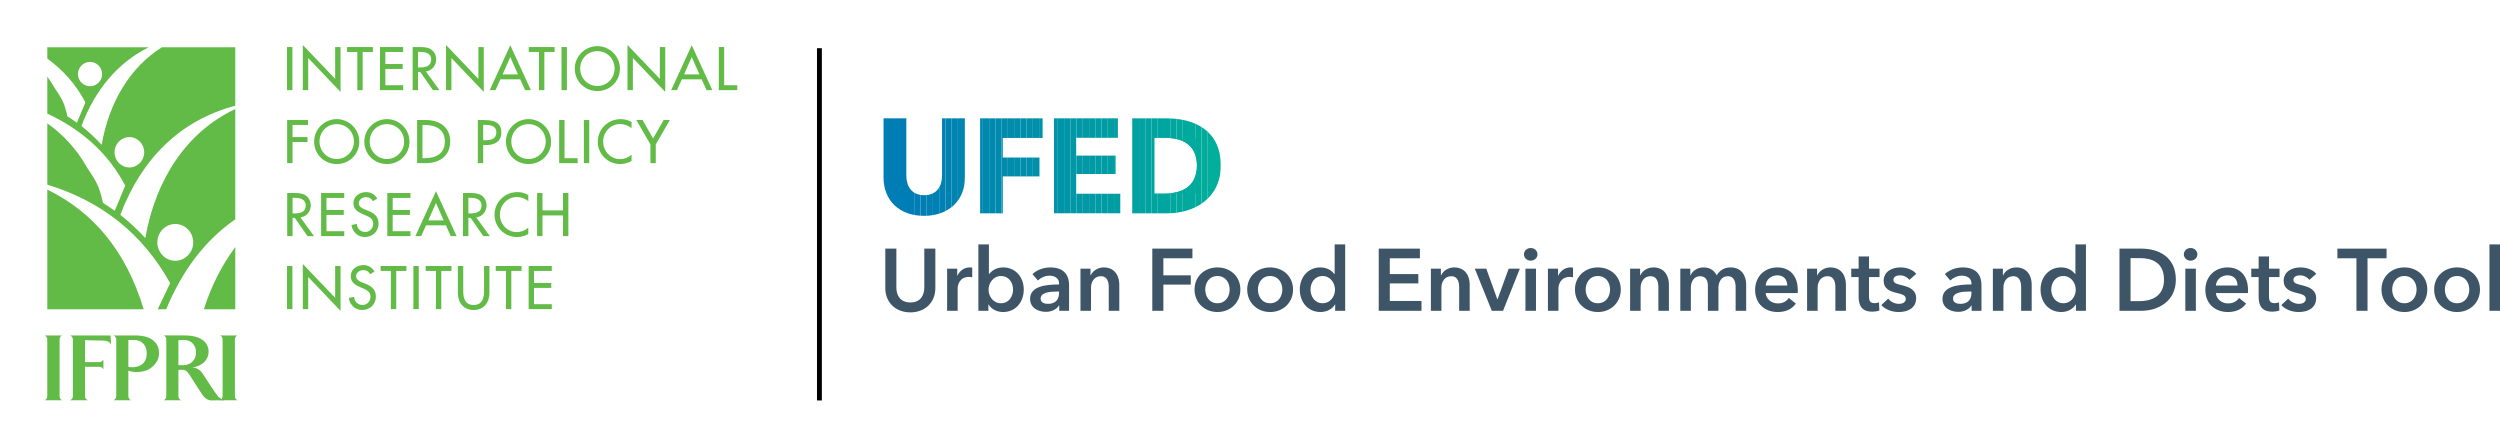<?xml version="1.0" encoding="UTF-8"?><svg id="uuid-d3df6c00-882e-422e-b38b-5020d3fffe82" xmlns="http://www.w3.org/2000/svg" xmlns:xlink="http://www.w3.org/1999/xlink" viewBox="0 0 2050.126 366.912"><defs><clipPath id="uuid-576f06fb-7b62-4f83-b41e-8350a7e2aaed"><rect width="643.297" height="366.912" style="fill:none;"/></clipPath><clipPath id="uuid-b67923d8-b280-49b6-9b92-dc3727fa1a28"><rect width="643.297" height="366.912" style="fill:none;"/></clipPath><clipPath id="uuid-a4a8abb3-e751-4b5c-aaf0-6bf62b636075"><path d="M757.764,177.006c-20.46,0-33.221-12.76-33.221-31.46v-48.511h18.7v46.971c0,8.359,4.07,16.06,14.63,16.06,10.671,0,14.631-7.7,14.631-16.06v-46.971h18.81v48.511c0,18.7-13.2,31.46-33.55,31.46ZM822.332,113.096v16.06h30.141v15.511h-30.141v30.25h-18.59v-77.881h51.26v16.061h-32.67ZM864.352,174.916v-77.881h52.36v15.95h-34.211v14.63h32.341v15.07h-32.341v16.17h36.19v16.061h-54.34ZM957.411,174.916h-29.04v-77.881h28.16c22.11,0,44.55,9.24,44.55,38.721,0,27.39-22.22,39.16-43.67,39.16ZM956.091,113.096h-9.35v45.54h8.91c13.42,0,25.85-5.5,25.85-22.88,0-17.49-12.43-22.66-25.41-22.66Z" style="fill:none;"/></clipPath></defs><g style="clip-path:url(#uuid-576f06fb-7b62-4f83-b41e-8350a7e2aaed);"><rect x="235.383" y="38.581" width="4.407" height="35.347" style="fill:#62bb46;"/><polygon points="248.323 36.893 274.856 64.691 274.856 38.581 279.263 38.581 279.263 75.379 252.73 47.58 252.73 73.927 248.323 73.927 248.323 36.893" style="fill:#62bb46;"/><polygon points="297.41 73.927 293.003 73.927 293.003 42.612 284.613 42.612 284.613 38.58 305.802 38.58 305.802 42.612 297.41 42.612 297.41 73.927" style="fill:#62bb46;"/><polygon points="311.618 38.58 330.602 38.58 330.602 42.612 316.025 42.612 316.025 52.503 330.182 52.503 330.182 56.535 316.025 56.535 316.025 69.894 330.602 69.894 330.602 73.927 311.618 73.927 311.618 38.58" style="fill:#62bb46;"/><g style="clip-path:url(#uuid-b67923d8-b280-49b6-9b92-dc3727fa1a28);"><path d="M360.374,73.928h-5.344l-10.407-14.954h-1.828v14.954h-4.407v-35.347h5.344c3.141,0,6.517.047,9.331,1.641,2.952,1.733,4.64,5.062,4.64,8.437,0,5.064-3.376,9.283-8.485,9.891l11.156,15.378ZM342.795,55.316h1.406c4.5,0,9.376-.844,9.376-6.47,0-5.531-5.251-6.327-9.611-6.327h-1.171v12.797Z" style="fill:#62bb46;"/><polygon points="365.768 36.893 392.3 64.691 392.3 38.581 396.708 38.581 396.708 75.379 370.175 47.58 370.175 73.927 365.768 73.927 365.768 36.893" style="fill:#62bb46;"/><path d="M410.354,65.068l-4.032,8.859h-4.734l16.877-36.847,16.877,36.847h-4.734l-4.032-8.859h-16.22ZM418.464,46.738l-6.282,14.298h12.565l-6.282-14.298Z" style="fill:#62bb46;"/><polygon points="446.408 73.927 442.001 73.927 442.001 42.612 433.611 42.612 433.611 38.58 454.8 38.58 454.8 42.612 446.408 42.612 446.408 73.927" style="fill:#62bb46;"/><rect x="460.474" y="38.581" width="4.407" height="35.347" style="fill:#62bb46;"/><path d="M508.386,56.253c0,10.5-8.297,18.423-18.517,18.423s-18.515-7.923-18.515-18.423c0-10.125,8.39-18.423,18.515-18.423s18.517,8.297,18.517,18.423M503.981,56.253c0-7.781-5.813-14.298-14.112-14.298-8.295,0-14.108,6.517-14.108,14.298,0,8.063,6.467,14.298,14.108,14.298,7.643,0,14.112-6.235,14.112-14.298" style="fill:#62bb46;"/><polygon points="514.578 36.893 541.111 64.691 541.111 38.581 545.518 38.581 545.518 75.379 518.985 47.58 518.985 73.927 514.578 73.927 514.578 36.893" style="fill:#62bb46;"/><path d="M559.162,65.068l-4.03,8.859h-4.734l16.877-36.847,16.877,36.847h-4.734l-4.032-8.859h-16.222ZM567.274,46.738l-6.282,14.298h12.565l-6.282-14.298Z" style="fill:#62bb46;"/><polygon points="593.858 69.895 604.593 69.895 604.593 73.928 589.451 73.928 589.451 38.581 593.858 38.581 593.858 69.895" style="fill:#62bb46;"/><polygon points="239.884 102.462 239.884 112.4 252.167 112.4 252.167 116.433 239.884 116.433 239.884 133.777 235.477 133.777 235.477 98.43 252.589 98.43 252.589 102.462 239.884 102.462" style="fill:#62bb46;"/><path d="M294.64,116.105c0,10.5-8.297,18.423-18.515,18.423-10.22,0-18.517-7.923-18.517-18.423,0-10.125,8.392-18.423,18.517-18.423s18.515,8.297,18.515,18.423M290.235,116.105c0-7.781-5.813-14.298-14.11-14.298s-14.11,6.517-14.11,14.298c0,8.063,6.467,14.298,14.11,14.298,7.641,0,14.11-6.235,14.11-14.298" style="fill:#62bb46;"/><path d="M335.803,116.105c0,10.5-8.297,18.423-18.515,18.423-10.22,0-18.517-7.923-18.517-18.423,0-10.125,8.392-18.423,18.517-18.423s18.515,8.297,18.515,18.423M331.398,116.105c0-7.781-5.813-14.298-14.11-14.298s-14.11,6.517-14.11,14.298c0,8.063,6.467,14.298,14.11,14.298,7.641,0,14.11-6.235,14.11-14.298" style="fill:#62bb46;"/><path d="M342.043,98.432h7.314c10.829,0,19.831,5.718,19.831,17.486,0,12.046-8.814,17.861-19.971,17.861h-7.174v-35.347ZM346.45,129.746h1.546c9.001,0,16.784-3.376,16.784-13.641,0-10.313-7.783-13.643-16.784-13.643h-1.546v27.284Z" style="fill:#62bb46;"/><path d="M396.24,133.777h-4.407v-35.345h5.064c10.874,0,14.25,3.75,14.25,10.22,0,7.451-5.671,10.313-12.375,10.313h-2.532v14.812ZM396.24,115.027h1.406c4.5,0,9.376-.844,9.376-6.47,0-5.531-5.251-6.188-9.611-6.188h-1.171v12.657Z" style="fill:#62bb46;"/><path d="M451.933,116.105c0,10.5-8.297,18.423-18.515,18.423-10.22,0-18.517-7.923-18.517-18.423,0-10.125,8.392-18.423,18.517-18.423s18.515,8.297,18.515,18.423M447.528,116.105c0-7.781-5.813-14.298-14.11-14.298s-14.11,6.517-14.11,14.298c0,8.063,6.467,14.298,14.11,14.298,7.641,0,14.11-6.235,14.11-14.298" style="fill:#62bb46;"/><polygon points="462.956 129.746 473.69 129.746 473.69 133.779 458.549 133.779 458.549 98.432 462.956 98.432 462.956 129.746" style="fill:#62bb46;"/><rect x="478.802" y="98.43" width="4.407" height="35.347" style="fill:#62bb46;"/><path d="M517.9,105.182c-2.532-2.25-6-3.468-9.329-3.468-7.923,0-13.968,6.61-13.968,14.438,0,7.736,6,14.345,13.874,14.345,3.468,0,6.797-1.313,9.423-3.656v5.204c-2.719,1.593-6.188,2.482-9.283,2.482-10.076,0-18.421-8.015-18.421-18.233,0-10.455,8.39-18.612,18.797-18.612,3.094,0,6.235.749,8.907,2.39v5.111Z" style="fill:#62bb46;"/><polygon points="521.84 98.431 526.906 98.431 535.576 113.525 544.248 98.431 549.311 98.431 537.778 118.402 537.778 133.778 533.373 133.778 533.373 118.402 521.84 98.431" style="fill:#62bb46;"/><path d="M257.51,193.631h-5.344l-10.407-14.954h-1.828v14.954h-4.407v-35.347h5.344c3.141,0,6.517.047,9.331,1.641,2.952,1.733,4.64,5.062,4.64,8.437,0,5.064-3.376,9.283-8.485,9.891l11.157,15.378ZM239.931,175.019h1.406c4.5,0,9.376-.844,9.376-6.47,0-5.531-5.251-6.327-9.611-6.327h-1.171v12.797Z" style="fill:#62bb46;"/><polygon points="263.327 158.283 282.311 158.283 282.311 162.316 267.734 162.316 267.734 172.206 281.892 172.206 281.892 176.239 267.734 176.239 267.734 189.598 282.311 189.598 282.311 193.63 263.327 193.63 263.327 158.283" style="fill:#62bb46;"/><path d="M305.802,164.987c-1.313-2.202-3.001-3.328-5.673-3.328-2.812,0-5.906,1.923-5.906,5.016,0,2.767,2.717,4.22,4.922,5.064l2.53.984c5.019,1.968,8.767,4.734,8.767,10.642,0,6.422-4.969,11.017-11.296,11.017-5.72,0-10.173-4.22-10.924-9.893l4.454-.937c-.047,3.89,3.046,6.702,6.844,6.702,3.798,0,6.517-3.186,6.517-6.889,0-3.798-3.049-5.438-6.095-6.704l-2.437-1.031c-4.032-1.735-7.688-4.032-7.688-8.954,0-5.72,5.062-9.141,10.407-9.141,3.938,0,7.171,1.923,9.094,5.344l-3.516,2.11Z" style="fill:#62bb46;"/><polygon points="317.618 158.283 336.603 158.283 336.603 162.316 322.025 162.316 322.025 172.206 336.183 172.206 336.183 176.239 322.025 176.239 322.025 189.598 336.603 189.598 336.603 193.63 317.618 193.63 317.618 158.283" style="fill:#62bb46;"/><path d="M349.404,184.771l-4.032,8.859h-4.734l16.877-36.847,16.877,36.847h-4.734l-4.032-8.859h-16.22ZM357.514,166.441l-6.282,14.298h12.565l-6.282-14.298Z" style="fill:#62bb46;"/><path d="M401.678,193.631h-5.344l-10.407-14.954h-1.828v14.954h-4.407v-35.347h5.344c3.141,0,6.517.047,9.331,1.641,2.952,1.733,4.64,5.062,4.64,8.437,0,5.064-3.376,9.283-8.485,9.891l11.156,15.378ZM384.099,175.019h1.406c4.5,0,9.376-.844,9.376-6.47,0-5.531-5.251-6.327-9.611-6.327h-1.171v12.797Z" style="fill:#62bb46;"/><path d="M433.231,165.034c-2.532-2.25-6-3.468-9.329-3.468-7.923,0-13.97,6.61-13.97,14.438,0,7.735,6,14.345,13.876,14.345,3.468,0,6.797-1.313,9.423-3.656v5.204c-2.719,1.593-6.19,2.484-9.283,2.484-10.078,0-18.423-8.018-18.423-18.235,0-10.455,8.392-18.612,18.799-18.612,3.094,0,6.235.749,8.907,2.39v5.111Z" style="fill:#62bb46;"/><polygon points="461.69 172.535 461.69 158.282 466.097 158.282 466.097 193.629 461.69 193.629 461.69 176.66 444.861 176.66 444.861 193.629 440.453 193.629 440.453 158.282 444.861 158.282 444.861 172.535 461.69 172.535" style="fill:#62bb46;"/><rect x="235.383" y="218.135" width="4.407" height="35.347" style="fill:#62bb46;"/><polygon points="248.323 216.447 274.856 244.246 274.856 218.135 279.263 218.135 279.263 254.933 252.73 227.134 252.73 253.482 248.323 253.482 248.323 216.447" style="fill:#62bb46;"/><path d="M303.598,224.838c-1.313-2.202-3.001-3.328-5.673-3.328-2.812,0-5.906,1.923-5.906,5.016,0,2.767,2.717,4.22,4.922,5.064l2.53.984c5.019,1.968,8.767,4.734,8.767,10.642,0,6.422-4.969,11.017-11.296,11.017-5.72,0-10.173-4.22-10.924-9.893l4.454-.937c-.047,3.89,3.046,6.702,6.844,6.702,3.798,0,6.517-3.186,6.517-6.889,0-3.798-3.049-5.438-6.095-6.704l-2.437-1.031c-4.032-1.735-7.688-4.032-7.688-8.954,0-5.72,5.062-9.141,10.407-9.141,3.938,0,7.171,1.923,9.094,5.344l-3.516,2.11Z" style="fill:#62bb46;"/><polygon points="324.93 253.481 320.523 253.481 320.523 222.167 312.133 222.167 312.133 218.135 333.322 218.135 333.322 222.167 324.93 222.167 324.93 253.481" style="fill:#62bb46;"/><rect x="338.997" y="218.135" width="4.407" height="35.347" style="fill:#62bb46;"/><polygon points="361.875 253.481 357.468 253.481 357.468 222.167 349.078 222.167 349.078 218.135 370.267 218.135 370.267 222.167 361.875 222.167 361.875 253.481" style="fill:#62bb46;"/><path d="M379.88,218.135v20.862c0,5.766,1.735,11.109,8.532,11.109s8.532-5.344,8.532-11.109v-20.862h4.407v22.363c0,7.781-4.829,13.736-12.939,13.736s-12.939-5.955-12.939-13.736v-22.363h4.407Z" style="fill:#62bb46;"/><polygon points="419.307 253.481 414.9 253.481 414.9 222.167 406.51 222.167 406.51 218.135 427.699 218.135 427.699 222.167 419.307 222.167 419.307 253.481" style="fill:#62bb46;"/><polygon points="433.515 218.135 452.499 218.135 452.499 222.167 437.922 222.167 437.922 232.058 452.08 232.058 452.08 236.09 437.922 236.09 437.922 249.449 452.499 249.449 452.499 253.481 433.515 253.481 433.515 218.135" style="fill:#62bb46;"/><path d="M36.738,328.218c1.251-.704,2.032-1.8,2.032-3.518v-46.109c0-1.798-.782-2.894-2.032-3.518h14.145c-1.328.624-2.032,1.72-2.032,3.518v46.109c0,1.718.704,2.814,2.032,3.518h-14.145Z" style="fill:#62bb46;"/><path d="M84.798,279.293c-2.422,0-15.083-.314-15.083-.314v17.977h12.192c1.249,0,2.5-1.251,2.891-2.19v8.284c-.392-1.094-1.643-2.267-2.891-2.267h-12.192v23.917c0,1.875.782,2.734,2.265,3.518h-14.537c1.486-.784,2.347-1.643,2.347-3.518v-46.109c0-1.8-.939-2.894-2.347-3.518h33.215l.392,7.58c-.939-1.877-2.579-3.283-6.252-3.361" style="fill:#62bb46;"/><path d="M120.821,303.443c-2.581,1.173-9.535,2.734-15.555.547v20.711c0,1.718.861,2.812,2.032,3.518h-14.145c1.251-.706,2.19-1.8,2.19-3.518v-46.109c0-1.8-.939-2.894-2.19-3.52h17.74c15.71,0,19.538,8.127,19.538,14.537,0,8.519-7.346,12.819-9.611,13.835M109.253,278.747c-2.345,0-3.987.078-3.987.078v21.96c.392.237,1.955.392,3.049.392,4.142,0,12.037-1.483,12.037-11.568,0-5.862-3.361-10.862-11.098-10.862" style="fill:#62bb46;"/><path d="M173.644,328.374c-2.969.078-5.55-1.798-6.956-3.673-3.516-4.926-6.956-10.629-9.768-15.006-2.032-3.126-3.83-6.489-7.191-6.489-.939,0-3.438.157-3.438.157v21.338c0,1.716.859,2.812,2.187,3.516h-14.145c1.249-.704,2.032-1.8,2.032-3.516v-46.109c0-1.8-.784-2.894-2.032-3.52h16.881c16.177,0,19.85,7.895,19.85,13.131,0,8.44-7.658,12.661-13.208,13.051,5.316.549,7.66,4.144,8.831,5.862,0,0,9.458,14.769,12.115,17.973,1.563,1.8,5.001,3.128,5.001,3.128l-10.16.157ZM150.823,278.825c-2.345,0-4.532.155-4.532.155v20.399s2.187.157,3.516.157c5.316,0,10.941-2.971,10.941-10.866,0-3.595-2.187-9.845-9.925-9.845" style="fill:#62bb46;"/><path d="M180.513,328.218c1.251-.704,2.032-1.8,2.032-3.518v-46.109c0-1.798-.782-2.894-2.032-3.518h14.145c-1.328.624-2.032,1.72-2.032,3.518v46.109c0,1.718.704,2.814,2.032,3.518h-14.145Z" style="fill:#62bb46;"/><path d="M192.934,179.873v-90.46c-39.267,18.433-65.152,56.775-73.775,105.808-6.067-6.627-13.221-13.357-20.5-19.025,17.635-46.501,49.281-77.508,94.275-89.508v-47.918h-60.222c-25.977,16.386-43.164,44.768-49.347,79.954-4.917-5.361-10.713-10.806-16.599-15.396,11.331-29.874,29.814-51.905,55.16-64.558H38.792v9.283c13.038,9.428,23.57,21.286,31.25,35.892l-6.971,16.681c-2.05-1.544-7.783-5.242-7.783-5.242-2.642-11.667-4.644-14.541-10.62-23.506-1.806-3.219-3.821-6.233-5.875-9.055v30.348c28.126,13.096,49.868,32.361,63.914,59.087l-8.616,20.604c-2.53-1.912-9.621-6.482-9.621-6.482-3.251-14.418-5.723-17.968-13.109-29.047-8.694-15.499-19.805-27.159-32.567-36.171v50.249c44.167,13.503,78.085,40.01,100.747,80.802l-10.239,21.415h6.967c13.075-31.53,31.601-56.39,56.667-73.753M63.926,60.74c0-5.496,4.45-9.977,9.906-9.977,5.447,0,9.901,4.48,9.901,9.977,0,5.501-4.454,9.985-9.901,9.985-5.456,0-9.906-4.485-9.906-9.985M93.922,124.874c0-6.864,5.464-12.455,12.173-12.455,6.706,0,12.166,5.591,12.166,12.455,0,6.859-5.46,12.457-12.166,12.457-6.709,0-12.173-5.598-12.173-12.457M143.735,213.835c-8.108,0-14.717-6.769-14.717-15.071,0-8.304,6.61-15.079,14.717-15.079,8.099,0,14.715,6.775,14.715,15.079,0,8.302-6.616,15.071-14.715,15.071" style="fill:#62bb46;"/><path d="M38.793,155.496v98.131h79.045c-14.543-48.189-41.573-79.831-79.045-98.131" style="fill:#62bb46;"/><path d="M192.935,253.627v-51.068c-11.324,15.465-19.887,32.318-25.753,51.068h25.753Z" style="fill:#62bb46;"/></g></g><line x1="671.964" y1="39.529" x2="671.964" y2="328.392" style="fill:none; stroke:#000; stroke-miterlimit:10; stroke-width:4px;"/><path d="M767.039,236.145c0,12.313-8.857,20.018-20.522,20.018s-20.521-7.704-20.521-20.018v-32.259h9.073v31.899c0,5.904,2.736,12.24,11.448,12.24,8.713,0,11.449-6.336,11.449-12.24v-31.899h9.073v32.259Z" style="fill:#3d5567;"/><path d="M776.683,220.304h8.28v5.76h.144c1.872-3.96,5.545-6.769,10.081-6.769.648,0,1.513.072,2.088.217v7.92c-1.151-.287-1.872-.359-2.664-.359-7.776,0-9.288,6.769-9.288,9.289v18.505h-8.641v-34.562Z" style="fill:#3d5567;"/><path d="M810.955,200.43v24.267h.217c1.8-2.232,5.256-5.401,11.593-5.401,9.865,0,16.777,7.921,16.777,18.146,0,10.08-6.48,18.434-16.993,18.434-4.824,0-9.505-2.232-11.881-6.193h-.145v5.185h-8.209v-54.437h8.641ZM820.82,226.352c-6.337,0-10.152,5.833-10.152,11.233s3.815,11.089,10.152,11.089c6.696,0,9.937-5.832,9.937-11.232,0-5.401-3.24-11.09-9.937-11.09Z" style="fill:#3d5567;"/><path d="M868.628,250.474h-.216c-1.729,3.024-5.833,5.257-10.729,5.257-5.544,0-12.961-2.664-12.961-10.729,0-10.297,12.961-11.737,23.762-11.737v-.864c0-4.248-3.6-6.337-7.921-6.337-3.672,0-7.2,1.729-9.433,3.961l-4.464-5.257c3.888-3.6,9.36-5.473,14.617-5.473,12.385,0,15.409,7.633,15.409,14.546v21.025h-8.064v-4.393ZM868.484,239.097h-1.944c-5.472,0-13.177.648-13.177,5.761,0,3.312,3.097,4.32,6.049,4.32,5.904,0,9.072-3.384,9.072-8.856v-1.225Z" style="fill:#3d5567;"/><path d="M886.049,220.304h8.209v5.544h.144c1.512-3.456,5.616-6.553,10.729-6.553,9.001,0,12.745,6.913,12.745,13.97v21.602h-8.641v-19.153c0-4.104-.936-9.217-6.48-9.217-5.473,0-8.064,4.752-8.064,9.36v19.01h-8.641v-34.562Z" style="fill:#3d5567;"/><path d="M944.944,203.886h32.907v7.921h-23.834v13.97h22.466v7.632h-22.466v21.458h-9.073v-50.98Z" style="fill:#3d5567;"/><path d="M998.371,219.295c10.44,0,18.794,7.273,18.794,18.146,0,10.872-8.354,18.434-18.794,18.434-10.441,0-18.794-7.562-18.794-18.434,0-10.873,8.353-18.146,18.794-18.146ZM998.371,248.674c6.841,0,10.009-5.832,10.009-11.232,0-5.401-3.168-11.09-10.009-11.09s-10.009,5.688-10.009,11.09c0,5.4,3.168,11.232,10.009,11.232Z" style="fill:#3d5567;"/><path d="M1041.569,219.295c10.44,0,18.794,7.273,18.794,18.146,0,10.872-8.354,18.434-18.794,18.434s-18.794-7.562-18.794-18.434c0-10.873,8.354-18.146,18.794-18.146ZM1041.569,248.674c6.841,0,10.009-5.832,10.009-11.232,0-5.401-3.168-11.09-10.009-11.09s-10.009,5.688-10.009,11.09c0,5.4,3.168,11.232,10.009,11.232Z" style="fill:#3d5567;"/><path d="M1103.129,254.867h-8.208v-5.185h-.145c-2.376,3.961-7.057,6.193-11.881,6.193-10.513,0-16.993-8.354-16.993-18.434,0-10.226,6.912-18.146,16.777-18.146,6.336,0,9.793,3.169,11.593,5.401h.216v-24.267h8.641v54.437ZM1084.624,248.674c6.336,0,10.152-5.688,10.152-11.089s-3.816-11.233-10.152-11.233c-6.697,0-9.938,5.688-9.938,11.09,0,5.4,3.24,11.232,9.938,11.232Z" style="fill:#3d5567;"/><path d="M1130.629,203.886h33.771v7.921h-24.698v12.961h23.401v7.633h-23.401v14.401h25.994v8.064h-35.067v-50.98Z" style="fill:#3d5567;"/><path d="M1173.397,220.304h8.209v5.544h.144c1.512-3.456,5.616-6.553,10.729-6.553,9.001,0,12.745,6.913,12.745,13.97v21.602h-8.641v-19.153c0-4.104-.936-9.217-6.48-9.217-5.473,0-8.064,4.752-8.064,9.36v19.01h-8.641v-34.562Z" style="fill:#3d5567;"/><path d="M1209.395,220.304h9.433l9.073,25.202h.144l9.145-25.202h9.146l-13.754,34.562h-9.217l-13.969-34.562Z" style="fill:#3d5567;"/><path d="M1255.187,203.382c3.168,0,5.616,2.232,5.616,5.185s-2.448,5.185-5.616,5.185c-3.169,0-5.473-2.448-5.473-5.185s2.304-5.185,5.473-5.185ZM1250.938,220.304h8.641v34.562h-8.641v-34.562Z" style="fill:#3d5567;"/><path d="M1269.371,220.304h8.28v5.76h.145c1.872-3.96,5.544-6.769,10.081-6.769.647,0,1.512.072,2.088.217v7.92c-1.152-.287-1.872-.359-2.664-.359-7.777,0-9.289,6.769-9.289,9.289v18.505h-8.641v-34.562Z" style="fill:#3d5567;"/><path d="M1310.34,219.295c10.44,0,18.794,7.273,18.794,18.146,0,10.872-8.354,18.434-18.794,18.434s-18.794-7.562-18.794-18.434c0-10.873,8.354-18.146,18.794-18.146ZM1310.34,248.674c6.841,0,10.009-5.832,10.009-11.232,0-5.401-3.168-11.09-10.009-11.09s-10.009,5.688-10.009,11.09c0,5.4,3.168,11.232,10.009,11.232Z" style="fill:#3d5567;"/><path d="M1336.762,220.304h8.209v5.544h.144c1.512-3.456,5.616-6.553,10.729-6.553,9.001,0,12.745,6.913,12.745,13.97v21.602h-8.641v-19.153c0-4.104-.936-9.217-6.48-9.217-5.473,0-8.064,4.752-8.064,9.36v19.01h-8.641v-34.562Z" style="fill:#3d5567;"/><path d="M1431.95,233.265v21.602h-8.641v-19.153c0-4.104-.937-9.217-6.481-9.217-5.4,0-7.632,5.04-7.632,9.505v18.865h-8.642v-20.882c0-4.248-2.016-7.488-6.408-7.488-5.185,0-7.561,4.752-7.561,9.36v19.01h-8.641v-34.562h8.209v5.544h.144c1.512-3.384,5.185-6.553,10.729-6.553,5.329,0,8.857,2.665,10.802,6.553,2.304-4.176,6.192-6.553,11.377-6.553,9,0,12.745,6.913,12.745,13.97Z" style="fill:#3d5567;"/><path d="M1474.21,240.322h-26.282c.36,4.896,4.825,8.497,9.865,8.497,4.32,0,7.2-1.729,9.145-4.465l5.761,4.608c-3.384,4.608-8.28,6.913-14.833,6.913-10.657,0-18.578-6.841-18.578-18.074,0-11.161,7.849-18.506,18.29-18.506,9.648,0,16.705,6.265,16.705,18.722,0,.792,0,1.513-.072,2.305ZM1465.642,234.129c0-4.465-2.521-8.353-8.137-8.353-5.112,0-9.217,3.528-9.577,8.353h17.714Z" style="fill:#3d5567;"/><path d="M1481.912,220.304h8.209v5.544h.144c1.512-3.456,5.616-6.553,10.729-6.553,9.001,0,12.745,6.913,12.745,13.97v21.602h-8.641v-19.153c0-4.104-.936-9.217-6.48-9.217-5.473,0-8.064,4.752-8.064,9.36v19.01h-8.641v-34.562Z" style="fill:#3d5567;"/><path d="M1518.126,227.216v-6.912h6.049v-10.009h8.497v10.009h8.641v6.912h-8.641v16.058c0,3.097.72,5.328,4.536,5.328,1.152,0,2.664-.216,3.672-.72l.288,6.769c-1.512.576-3.816.937-5.761.937-9.145,0-11.232-5.617-11.232-12.241v-16.13h-6.049Z" style="fill:#3d5567;"/><path d="M1565.792,229.521c-1.512-2.017-4.393-3.744-7.561-3.744-2.736,0-5.545,1.008-5.545,3.744,0,2.664,2.665,3.384,7.489,4.536,5.112,1.224,11.161,3.528,11.161,10.297,0,8.425-6.841,11.521-14.401,11.521-5.329,0-10.873-2.017-14.186-5.688l5.688-5.329c1.872,2.448,5.112,4.32,8.856,4.32,2.521,0,5.545-1.008,5.545-4.104,0-2.88-2.664-3.744-7.921-4.968-5.112-1.225-10.225-3.312-10.225-9.793,0-7.705,6.912-11.018,13.753-11.018,4.969,0,10.153,1.729,12.961,5.257l-5.616,4.969Z" style="fill:#3d5567;"/><path d="M1616.839,250.474h-.216c-1.729,3.024-5.833,5.257-10.729,5.257-5.544,0-12.961-2.664-12.961-10.729,0-10.297,12.961-11.737,23.762-11.737v-.864c0-4.248-3.6-6.337-7.921-6.337-3.672,0-7.2,1.729-9.433,3.961l-4.464-5.257c3.888-3.6,9.36-5.473,14.617-5.473,12.385,0,15.409,7.633,15.409,14.546v21.025h-8.064v-4.393ZM1616.695,239.097h-1.944c-5.472,0-13.177.648-13.177,5.761,0,3.312,3.097,4.32,6.049,4.32,5.904,0,9.072-3.384,9.072-8.856v-1.225Z" style="fill:#3d5567;"/><path d="M1634.26,220.304h8.209v5.544h.144c1.512-3.456,5.616-6.553,10.729-6.553,9.001,0,12.745,6.913,12.745,13.97v21.602h-8.641v-19.153c0-4.104-.936-9.217-6.48-9.217-5.473,0-8.064,4.752-8.064,9.36v19.01h-8.641v-34.562Z" style="fill:#3d5567;"/><path d="M1710.582,254.867h-8.208v-5.185h-.145c-2.376,3.961-7.057,6.193-11.881,6.193-10.513,0-16.993-8.354-16.993-18.434,0-10.226,6.912-18.146,16.777-18.146,6.336,0,9.793,3.169,11.593,5.401h.216v-24.267h8.641v54.437ZM1692.078,248.674c6.336,0,10.152-5.688,10.152-11.089s-3.816-11.233-10.152-11.233c-6.697,0-9.938,5.688-9.938,11.09,0,5.4,3.24,11.232,9.938,11.232Z" style="fill:#3d5567;"/><path d="M1738.082,203.886h18.074c13.32,0,28.154,6.337,28.154,25.49,0,17.857-14.834,25.49-28.154,25.49h-18.074v-50.98ZM1754.716,246.946c9.36,0,19.874-3.815,19.874-17.569,0-14.617-10.514-17.713-19.874-17.713h-7.561v35.282h7.561Z" style="fill:#3d5567;"/><path d="M1796.33,203.382c3.168,0,5.616,2.232,5.616,5.185s-2.448,5.185-5.616,5.185c-3.169,0-5.473-2.448-5.473-5.185s2.304-5.185,5.473-5.185ZM1792.081,220.304h8.641v34.562h-8.641v-34.562Z" style="fill:#3d5567;"/><path d="M1843.419,240.322h-26.282c.36,4.896,4.825,8.497,9.865,8.497,4.32,0,7.2-1.729,9.145-4.465l5.761,4.608c-3.384,4.608-8.28,6.913-14.833,6.913-10.657,0-18.578-6.841-18.578-18.074,0-11.161,7.849-18.506,18.29-18.506,9.648,0,16.705,6.265,16.705,18.722,0,.792,0,1.513-.072,2.305ZM1834.851,234.129c0-4.465-2.521-8.353-8.137-8.353-5.112,0-9.217,3.528-9.577,8.353h17.714Z" style="fill:#3d5567;"/><path d="M1846.152,227.216v-6.912h6.049v-10.009h8.497v10.009h8.641v6.912h-8.641v16.058c0,3.097.72,5.328,4.536,5.328,1.152,0,2.664-.216,3.672-.72l.288,6.769c-1.512.576-3.816.937-5.761.937-9.145,0-11.232-5.617-11.232-12.241v-16.13h-6.049Z" style="fill:#3d5567;"/><path d="M1893.818,229.521c-1.512-2.017-4.393-3.744-7.561-3.744-2.736,0-5.545,1.008-5.545,3.744,0,2.664,2.665,3.384,7.489,4.536,5.112,1.224,11.161,3.528,11.161,10.297,0,8.425-6.841,11.521-14.401,11.521-5.329,0-10.873-2.017-14.186-5.688l5.688-5.329c1.872,2.448,5.112,4.32,8.856,4.32,2.521,0,5.545-1.008,5.545-4.104,0-2.88-2.664-3.744-7.921-4.968-5.112-1.225-10.225-3.312-10.225-9.793,0-7.705,6.912-11.018,13.753-11.018,4.969,0,10.153,1.729,12.961,5.257l-5.616,4.969Z" style="fill:#3d5567;"/><path d="M1932.409,211.807h-15.625v-7.921h40.323v7.921h-15.625v43.06h-9.073v-43.06Z" style="fill:#3d5567;"/><path d="M1971.721,219.295c10.44,0,18.794,7.273,18.794,18.146,0,10.872-8.354,18.434-18.794,18.434s-18.794-7.562-18.794-18.434c0-10.873,8.354-18.146,18.794-18.146ZM1971.721,248.674c6.841,0,10.009-5.832,10.009-11.232,0-5.401-3.168-11.09-10.009-11.09s-10.009,5.688-10.009,11.09c0,5.4,3.168,11.232,10.009,11.232Z" style="fill:#3d5567;"/><path d="M2014.92,219.295c10.44,0,18.794,7.273,18.794,18.146,0,10.872-8.354,18.434-18.794,18.434s-18.794-7.562-18.794-18.434c0-10.873,8.354-18.146,18.794-18.146ZM2014.92,248.674c6.841,0,10.009-5.832,10.009-11.232,0-5.401-3.168-11.09-10.009-11.09s-10.009,5.688-10.009,11.09c0,5.4,3.168,11.232,10.009,11.232Z" style="fill:#3d5567;"/><path d="M2041.486,200.43h8.641v54.437h-8.641v-54.437Z" style="fill:#3d5567;"/><g style="clip-path:url(#uuid-a4a8abb3-e751-4b5c-aaf0-6bf62b636075);"><rect x="946.741" y="113.096" width="2.688" height="45.54" style="fill:#00a49f;"/><rect x="949.429" y="113.096" width="5.122" height="45.54" style="fill:#00a59f;"/><rect x="954.551" y="113.096" width="5.122" height="45.54" style="fill:#00a69e;"/><rect x="959.673" y="113.096" width="5.122" height="45.54" style="fill:#00a79e;"/><rect x="964.794" y="113.096" width="5.122" height="45.54" style="fill:#00a89d;"/><rect x="969.916" y="113.096" width="5.122" height="45.54" style="fill:#00a99d;"/><rect x="975.038" y="113.096" width="5.122" height="45.54" style="fill:#00aa9c;"/><rect x="980.16" y="113.096" width="1.341" height="45.54" style="fill:#00ab9c;"/><rect x="928.371" y="97.036" width=".571" height="77.881" style="fill:#00a0a2;"/><rect x="928.942" y="97.036" width="5.122" height="77.881" style="fill:#00a1a1;"/><rect x="934.064" y="97.036" width="5.122" height="77.881" style="fill:#00a2a1;"/><rect x="939.186" y="97.036" width="5.122" height="77.881" style="fill:#00a3a0;"/><rect x="944.307" y="97.036" width="5.122" height="77.881" style="fill:#00a49f;"/><rect x="949.429" y="97.036" width="5.122" height="77.881" style="fill:#00a59f;"/><rect x="954.551" y="97.036" width="5.122" height="77.881" style="fill:#00a69e;"/><rect x="959.673" y="97.036" width="5.122" height="77.881" style="fill:#00a79e;"/><rect x="964.794" y="97.036" width="5.122" height="77.881" style="fill:#00a89d;"/><rect x="969.916" y="97.036" width="5.122" height="77.881" style="fill:#00a99d;"/><rect x="975.038" y="97.036" width="5.122" height="77.881" style="fill:#00aa9c;"/><rect x="980.16" y="97.036" width="5.122" height="77.881" style="fill:#00ab9c;"/><rect x="985.281" y="97.036" width="5.122" height="77.881" style="fill:#00ac9b;"/><rect x="990.403" y="97.036" width="5.122" height="77.881" style="fill:#00ad9b;"/><rect x="995.525" y="97.036" width="5.122" height="77.881" style="fill:#00ae9a;"/><rect x="1000.647" y="97.036" width=".434" height="77.881" style="fill:#00ae9a;"/><rect x="864.352" y="97.036" width="3.129" height="77.881" style="fill:#0093a8;"/><rect x="867.481" y="97.036" width="5.122" height="77.881" style="fill:#0094a8;"/><rect x="872.603" y="97.036" width="5.122" height="77.881" style="fill:#0096a7;"/><rect x="877.724" y="97.036" width="5.122" height="77.881" style="fill:#0097a6;"/><rect x="882.846" y="97.036" width="5.122" height="77.881" style="fill:#0098a6;"/><rect x="887.968" y="97.036" width="5.122" height="77.881" style="fill:#0099a5;"/><rect x="893.09" y="97.036" width="5.122" height="77.881" style="fill:#009aa5;"/><rect x="898.211" y="97.036" width="5.122" height="77.881" style="fill:#009ba4;"/><rect x="903.333" y="97.036" width="5.122" height="77.881" style="fill:#009ca4;"/><rect x="908.455" y="97.036" width="5.122" height="77.881" style="fill:#009da3;"/><rect x="913.577" y="97.036" width="5.115" height="77.881" style="fill:#009ea3;"/><rect x="803.742" y="97.036" width="2.277" height="77.881" style="fill:#0087af;"/><rect x="806.02" y="97.036" width="5.122" height="77.881" style="fill:#0088ae;"/><rect x="811.141" y="97.036" width="5.122" height="77.881" style="fill:#0089ae;"/><rect x="816.263" y="97.036" width="5.122" height="77.881" style="fill:#008aad;"/><rect x="821.385" y="97.036" width="5.122" height="77.881" style="fill:#008bac;"/><rect x="826.507" y="97.036" width="5.122" height="77.881" style="fill:#008cac;"/><rect x="831.628" y="97.036" width="5.122" height="77.881" style="fill:#008dab;"/><rect x="836.75" y="97.036" width="5.122" height="77.881" style="fill:#008eab;"/><rect x="841.872" y="97.036" width="5.122" height="77.881" style="fill:#008faa;"/><rect x="846.994" y="97.036" width="5.122" height="77.881" style="fill:#0090aa;"/><rect x="852.116" y="97.036" width="2.886" height="77.881" style="fill:#0091a9;"/><rect x="724.543" y="97.036" width="25.137" height="79.971" style="fill:#007db4;"/><rect x="749.68" y="97.036" width="5.122" height="79.971" style="fill:#007db4;"/><rect x="754.802" y="97.036" width="5.122" height="79.971" style="fill:#007eb3;"/><rect x="759.924" y="97.036" width="5.122" height="79.971" style="fill:#007fb3;"/><rect x="765.045" y="97.036" width="5.122" height="79.971" style="fill:#0080b2;"/><rect x="770.167" y="97.036" width="5.122" height="79.971" style="fill:#0081b2;"/><rect x="775.289" y="97.036" width="5.122" height="79.971" style="fill:#0082b1;"/><rect x="780.411" y="97.036" width="5.122" height="79.971" style="fill:#0083b1;"/><rect x="785.533" y="97.036" width="5.122" height="79.971" style="fill:#0084b0;"/><rect x="790.654" y="97.036" width=".659" height="79.971" style="fill:#0085b0;"/></g></svg>